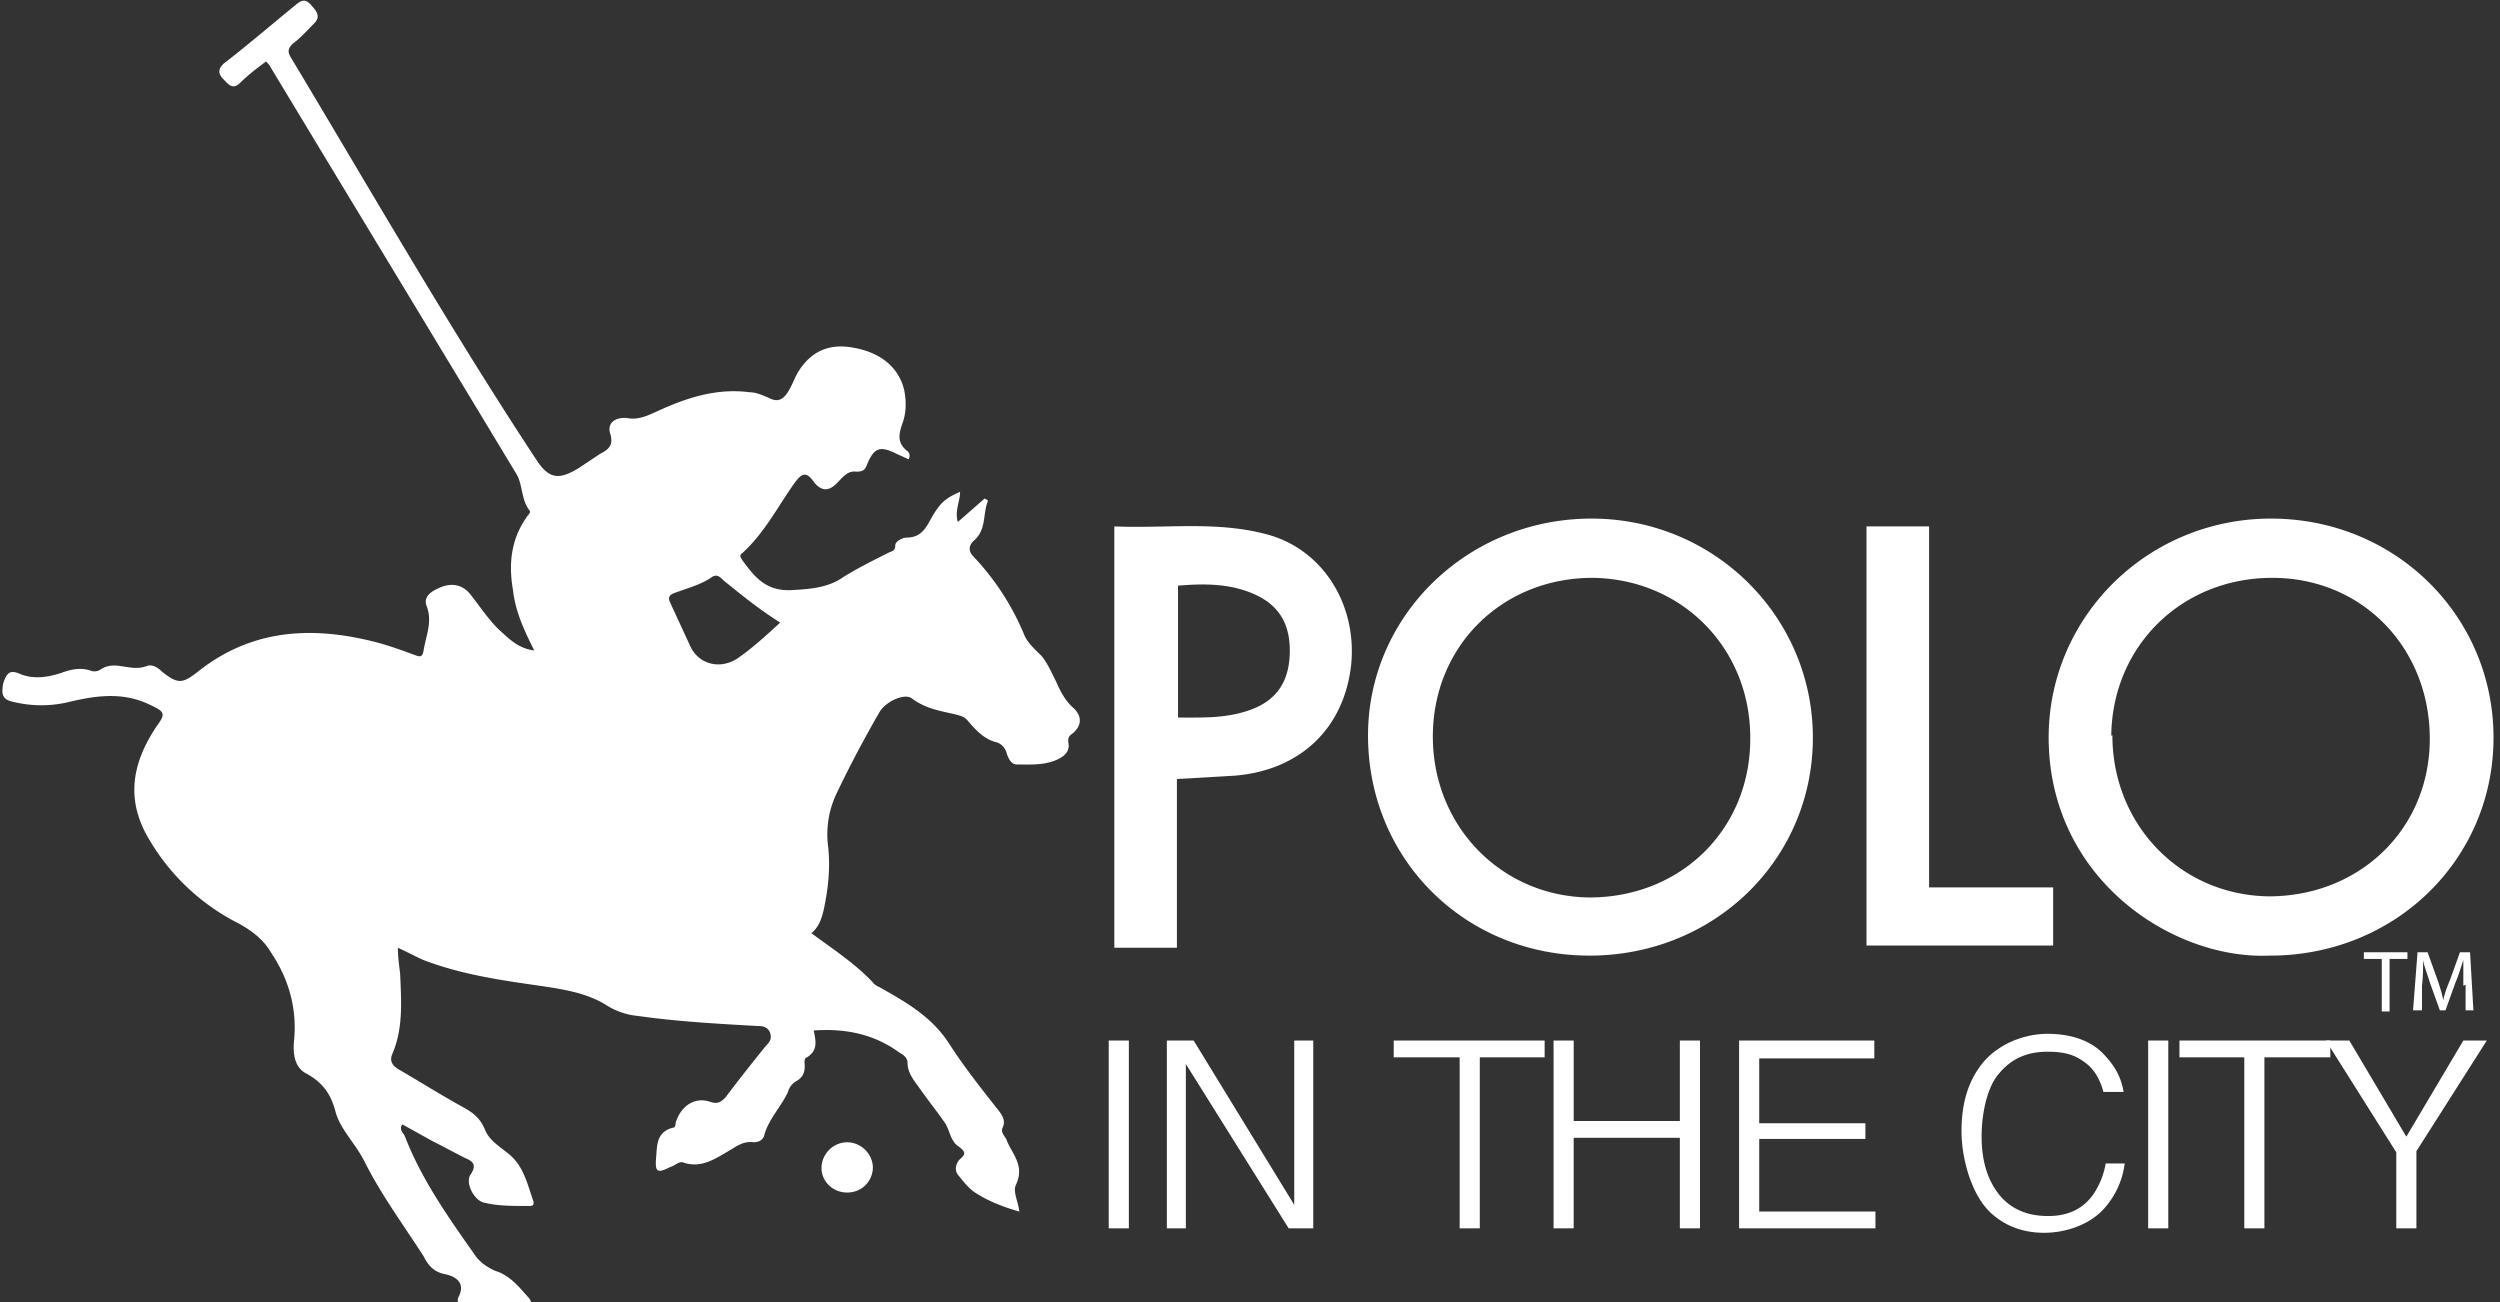 <svg xmlns="http://www.w3.org/2000/svg" width="96" height="50" fill="none"><rect width="100%" height="100%" fill="#333333" stroke="none"/><g fill="#fff" clip-path="url(#a)"><path d="M61.03 36.695c-4.764 0-8.498-3.69-8.498-8.455 0-4.592 3.82-8.326 8.584-8.326 4.72 0 8.498 3.777 8.498 8.412 0 4.678-3.777 8.37-8.584 8.37Zm6.18-8.369c0-3.433-2.618-6.094-6.051-6.137-3.477 0-6.138 2.618-6.138 6.094 0 3.434 2.618 6.137 6.009 6.18 3.52 0 6.18-2.618 6.18-6.094v-.043ZM87.167 36.695c-3.734.172-8.54-2.961-8.498-8.455.043-4.592 3.82-8.326 8.541-8.326 4.764 0 8.541 3.734 8.541 8.412 0 4.678-3.777 8.37-8.584 8.37Zm-6.051-8.455c0 3.434 2.618 6.138 6.008 6.18 3.477 0 6.18-2.575 6.18-6.051s-2.574-6.18-6.05-6.18c-3.477 0-6.138 2.618-6.181 6.051h.043ZM45.193 29.914v6.48H42.79v-16.18c1.974.086 3.905-.214 5.837.3 2.145.559 3.476 2.662 3.261 4.98-.257 2.446-1.93 4.077-4.463 4.291-.73.043-1.416.086-2.232.129Zm.043-2.36c1.03 0 2.017.042 3.004-.387.944-.43 1.288-1.202 1.288-2.189 0-.987-.386-1.716-1.33-2.146-.945-.429-1.932-.429-2.962-.343v5.064ZM71.674 36.352V20.214h2.403v13.863h4.764v2.232h-7.167v.043ZM78.627 46.695c-.816 0-1.46-.3-1.889-.858-.429-.558-.644-1.288-.644-2.189s.215-1.931.687-2.446c.472-.558 1.073-.816 1.846-.816.772 0 1.115.172 1.459.43.343.257.558.643.686 1.115h.773c-.086-.557-.343-1.03-.815-1.502-.473-.472-1.202-.73-2.103-.73-.902 0-1.889.387-2.49 1.117-.558.686-.815 1.545-.815 2.618s.386 2.446 1.116 3.133c.558.515 1.244.772 2.06.772.815 0 1.716-.3 2.274-.901.43-.472.73-1.073.816-1.76h-.73a3.026 3.026 0 0 1-.429 1.116c-.386.601-.987.901-1.76.901h-.042ZM83.262 39.957h-.773v7.21h.773v-7.21ZM67.554 43.734h4.077v-.601h-4.077v-2.49h4.42v-.686h-5.193v7.21h5.236v-.643h-4.463v-2.79ZM60.43 39.957h-.773v7.21h.772v-3.476h4.077v3.476h.773v-7.21h-.773v3.09H60.43v-3.09ZM56.051 47.167h.773v-6.566h2.49v-.644h-5.795v.644h2.532v6.566ZM43.348 39.957h-.773v7.21h.773v-7.21ZM94.592 39.957l-2.189 3.691-2.188-3.691h-.902l2.704 4.292v2.918h.773V44.206l2.703-4.249h-.9ZM44.807 39.957v7.21h.73v-6.309l3.948 6.31h.944v-7.211h-.73v6.309l-3.862-6.309h-1.03Z"/><path d="M86.18 47.167h.773v-6.566h2.532v-.644h-5.794v.644h2.49v6.566ZM91.46 36.824h-.688v-.258h1.674v.258h-.686v2.017h-.3v-2.017ZM94.592 37.854v-.987c-.086.257-.171.558-.3.858l-.386 1.073h-.215l-.386-1.073c-.086-.3-.215-.6-.258-.858 0 .3 0 .644-.043.987v.944h-.343l.172-2.232h.386l.386 1.073c.086.258.172.515.215.773.043-.215.129-.472.257-.773l.386-1.073h.387l.129 2.232h-.3v-.987l-.087.043ZM20.472 24.893c-.386-.773-.687-1.46-.773-2.232-.171-.987-.085-1.931.516-2.79.043-.086.171-.171.128-.257-.343-.43-.257-.987-.515-1.417-3.133-5.193-6.309-10.429-9.442-15.622-.043-.086-.086-.129-.171-.215-.344.258-.687.516-.988.816-.3.3-.472.043-.643-.129-.215-.214-.215-.386 0-.6.944-.73 1.845-1.503 2.79-2.275.214-.172.343-.215.557 0 .172.214.43.429.13.73-.258.257-.516.557-.816.772-.172.171-.215.3-.086.515 3.09 5.15 6.094 10.386 9.399 15.408.515.815.901.858 1.717.343l.772-.515c.343-.172.515-.344.386-.773-.128-.386.172-.643.644-.6.43.085.773-.086 1.159-.258 1.116-.515 2.275-.901 3.562-.73.258 0 .515.13.73.215.386.214.6 0 .772-.3.13-.215.215-.473.344-.687.472-.773 1.159-1.116 2.103-.944 1.03.171 1.76.73 1.974 1.63.086.43.086.902-.086 1.331-.129.386-.171.687.172.987.086.043.171.172.086.344-.172-.086-.387-.172-.558-.258-.558-.258-.773-.172-1.03.43-.086.214-.13.3-.43.3-.3-.043-.472.171-.686.386-.343.386-.644.386-.944 0-.3-.43-.473-.3-.73.043-.644.901-1.159 1.931-2.017 2.704-.129.085-.043.171 0 .257.472.644.901 1.202 1.888 1.159.73-.043 1.417-.086 2.017-.515.558-.343 1.16-.644 1.76-.944.129-.043.215-.086.215-.258 0-.171.3-.3.429-.3.686 0 .815-.558 1.073-.944.3-.473.515-.601.987-.816 0 .386-.215.73-.086 1.159l1.03-.901s.086.043.129.085c-.215.515-.043 1.116-.558 1.546-.215.214-.172.429 0 .6a9.809 9.809 0 0 1 1.931 2.962c.129.343.43.6.687.858.215.258.386.644.558.987.172.387.343.73.687 1.03.3.3.3.644-.043.944-.13.086-.215.172-.172.387.043.257-.086.429-.3.558-.515.3-1.116.257-1.674.257-.215 0-.3-.172-.386-.386-.043-.215-.215-.43-.43-.472-.472-.129-.772-.472-1.073-.816-.128-.171-.343-.214-.515-.257-.558-.129-1.116-.215-1.63-.601-.258-.215-.988.086-1.245.515a44.773 44.773 0 0 0-1.674 3.176 3.642 3.642 0 0 0-.3 2.017c.085.816 0 1.588-.172 2.404-.086.343-.172.643-.472.9.815.602 1.674 1.16 2.36 1.89.086.128.258.171.387.257.987.558 1.93 1.116 2.575 2.146.558.858 1.201 1.674 1.845 2.489.172.215.3.43.172.687-.086.214.129.343.172.515.214.515.686.944.343 1.674-.129.257.086.643.129 1.03-.601-.172-1.16-.387-1.631-.687-.3-.172-.515-.472-.73-.73-.129-.171-.086-.429.086-.6.257-.215.172-.301-.043-.473-.343-.214-.343-.643-.558-.944-.3-.43-.644-.858-.944-1.287-.215-.3-.472-.601-.472-.988 0-.171-.129-.3-.3-.386-.988-.73-2.104-.944-3.305-.858.085.386.171.772-.258 1.03-.129.043-.086.214-.086.343 0 .258-.086.43-.3.558a.682.682 0 0 0-.343.43c-.258.557-.73 1.03-.902 1.63-.043.215-.214.3-.429.3-.3-.042-.558.087-.815.258-.601.344-1.16.773-1.889.515-.171-.043-.3.129-.472.172-.515.257-.6.214-.558-.343.043-.473 0-.988.644-1.16.129 0 .086-.171.129-.257.214-.6.73-.944 1.33-.73.258.086.386 0 .558-.171.515-.687 1.03-1.33 1.545-1.974.129-.13.258-.258.172-.515-.086-.215-.258-.258-.472-.258-1.545-.086-3.09-.172-4.593-.386a2.705 2.705 0 0 1-1.244-.43c-.773-.471-1.674-.6-2.532-.729-1.503-.215-3.005-.43-4.464-.987-.3-.129-.6-.3-.987-.472 0 .343.043.644.086.987.043 1.03.128 2.103-.3 3.09-.13.3.042.472.257.6.815.473 1.63.988 2.49 1.46.385.215.643.43.815.859.171.429.643.686.987.987.515.472.643 1.116.858 1.716.086.258-.129.215-.257.215-.558 0-1.116 0-1.631-.129-.387-.086-.73-.772-.515-1.073.257-.386.085-.515-.215-.643-.43-.215-.815-.43-1.245-.644l-1.158-.644c-.13.172 0 .3.085.43.644 1.673 1.674 3.132 2.704 4.591.172.258.472.472.773.601.558.172.901.601 1.244.987.3.3.043.43-.214.473-.73.042-1.46 0-2.189-.13-.129 0-.343-.042-.258-.3.301-.558-.085-.815-.515-.901-.429-.086-.643-.343-.815-.687-.772-1.201-1.63-2.36-2.275-3.648-.343-.686-.944-1.244-1.115-1.931-.172-.644-.473-1.073-1.073-1.416-.473-.215-.558-.73-.516-1.245.13-1.202-.171-2.36-.858-3.39-.3-.516-.73-.859-1.287-1.16a8.334 8.334 0 0 1-3.39-3.175c-.945-1.545-.688-2.962.257-4.378.343-.472.343-.558-.215-.816-1.03-.514-2.06-.386-3.133-.128a4.534 4.534 0 0 1-2.146 0c-.43-.086-.472-.3-.386-.73.128-.386.257-.515.644-.343.515.214 1.072.129 1.587-.043.344-.129.73-.215 1.116-.086a.417.417 0 0 0 .387-.043c.257-.171.515-.171.772-.129.344.043.644.13.987 0 .215-.085.43.043.601.215.601.472.773.472 1.374 0 2.103-1.674 4.463-1.76 6.91-1.116.472.129.944.3 1.416.472.214.086.3.086.343-.171.086-.558.343-1.073.129-1.674-.172-.387.172-.601.472-.73.472-.215.901-.129 1.202.258.343.429.643.9 1.073 1.33.386.343.73.73 1.373.816l-.043-.086Zm9.485-.987c-.815-.515-1.502-1.073-2.189-1.631-.128-.13-.257-.258-.472-.086-.386.257-.858.386-1.33.558-.258.086-.344.171-.215.429l.773 1.674c.343.686 1.158.858 1.802.429.558-.386 1.073-.858 1.588-1.33l.043-.043Z"/><path d="M33.52 44.807c0 .558-.43.987-.988.987s-.987-.43-.987-.944c0-.515.43-.987.987-.987.515 0 .987.429.987.987v-.043Z"/></g><defs><clipPath id="a"><path fill="#fff" d="M0 0h95.751v50H0z"/></clipPath></defs></svg>